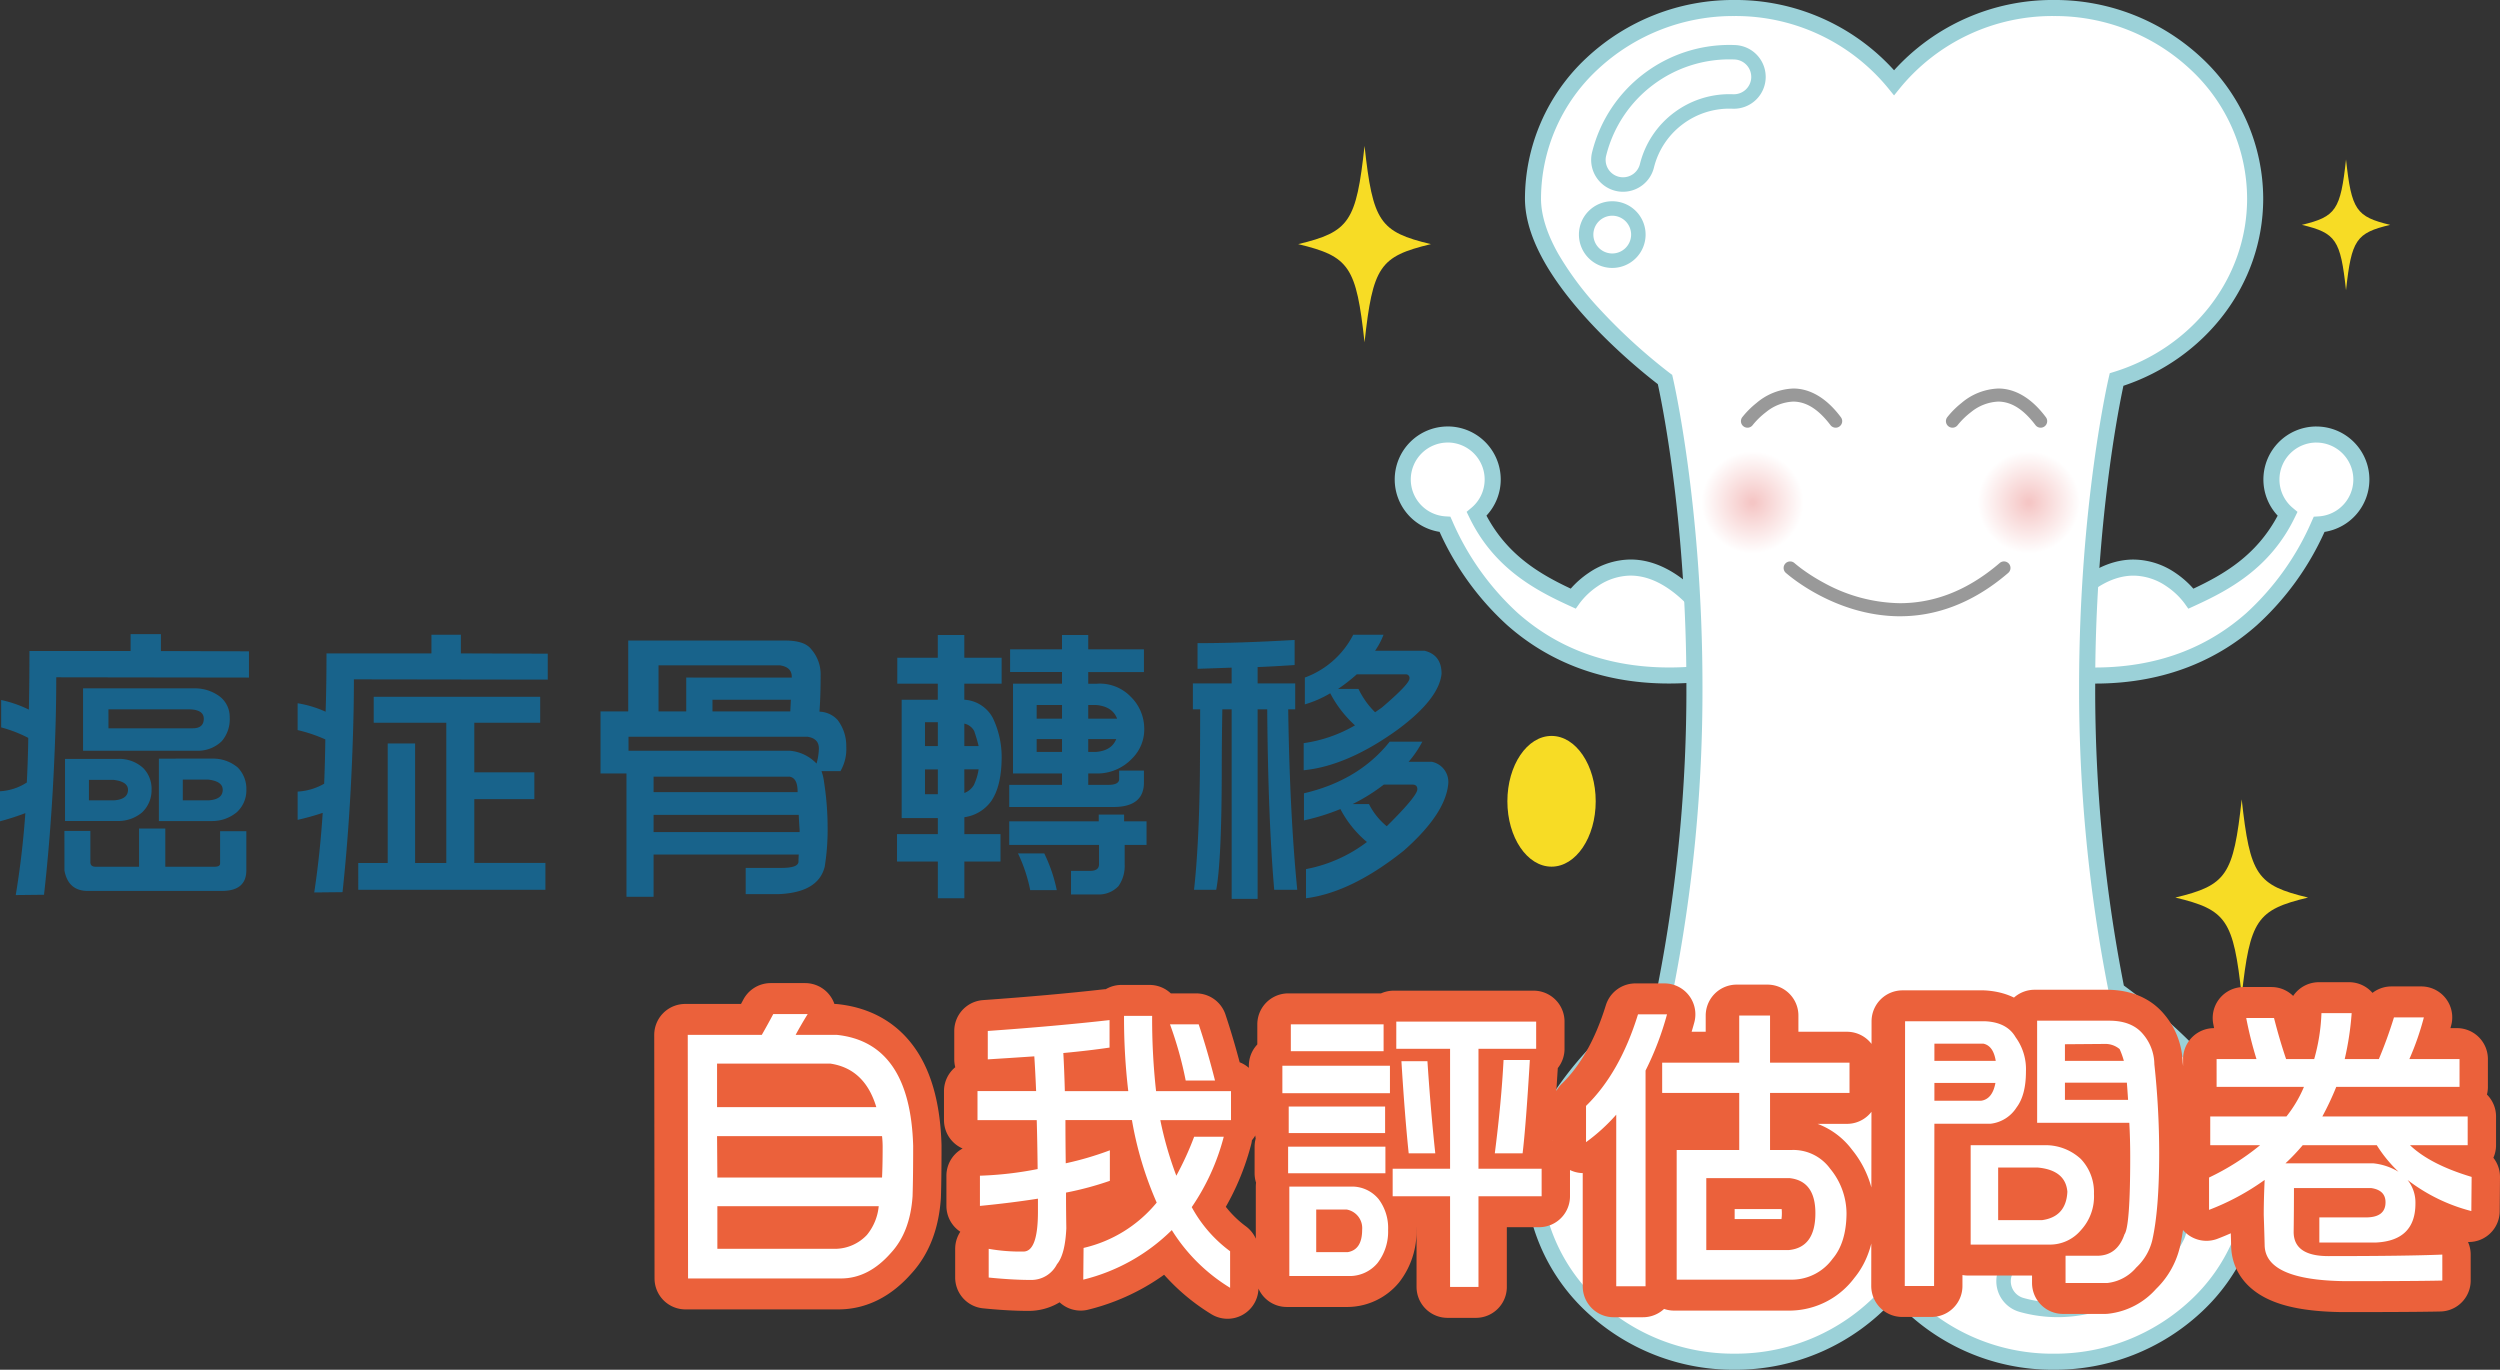 <svg xmlns="http://www.w3.org/2000/svg" xmlns:xlink="http://www.w3.org/1999/xlink" width="484.78" height="265.61" viewBox="0 0 484.78 265.61">
  <rect x="0" y="0" width="484.78" height="265.61" fill="#333333" stroke="none"/>
  <defs>
    <radialGradient id="radial-gradient" cx="0.5" cy="0.5" r="0.5" gradientTransform="translate(0)" gradientUnits="objectBoundingBox">
      <stop offset="0.038" stop-color="#f5c6c5"/>
      <stop offset="1" stop-color="#fff"/>
    </radialGradient>
    <radialGradient id="radial-gradient-2" cx="0.5" cy="0.5" r="0.5" xlink:href="#radial-gradient"/>
  </defs>
  <g id="组_851" data-name="组 851" transform="translate(-593 -1579.426)">
    <g id="组_99" data-name="组 99" transform="translate(844.734 1579.426)">
      <g id="组_92" data-name="组 92" transform="translate(145.242 82.701)">
        <path id="路径_249" data-name="路径 249" d="M337.518,374.946a8.721,8.721,0,0,0-5.6,15.411c-4.574,9.417-12.188,13.421-18.715,16.41-2.3-3.226-13.018-13.506-26.311,3.583l.488,10.915c32.714,3.69,45.854-18.138,50.663-28.892a8.721,8.721,0,0,0-.527-17.427Z" transform="translate(-285.311 -373.39)" fill="#fff"/>
        <path id="路径_250" data-name="路径 250" d="M295.239,423.913a65.539,65.539,0,0,1-7.342-.424h0l-1.323-.149L286,410.523l.354-.453c5.826-7.519,11.505-10.209,16.385-10.2h0a14.589,14.589,0,0,1,8.106,2.577h0a18.061,18.061,0,0,1,3.5,3.07h0c5.923-2.789,12.224-6.427,16.346-14.157h0a10.242,10.242,0,0,1-2.766-7.015h0A10.276,10.276,0,0,1,338.2,374.066h0v3.115a7.174,7.174,0,0,0-7.163,7.163h0a7.149,7.149,0,0,0,2.566,5.5h0l.932.78-.531,1.093c-4.8,9.908-12.9,14.146-19.466,17.146h0l-1.171.536-.746-1.047a14.219,14.219,0,0,0-3.513-3.311h0a11.473,11.473,0,0,0-6.374-2.053h0c-3.6.009-8.209,1.854-13.575,8.553h0l.4,8.994q2.95.273,5.672.269h0c13.382-.011,22.714-4.673,29.364-10.54h0a52.3,52.3,0,0,0,12.71-17.846h0l.386-.861.943-.057a7.166,7.166,0,0,0,6.728-7.151h0a7.174,7.174,0,0,0-7.165-7.163h0v-3.115a10.277,10.277,0,0,1,10.28,10.278h0a10.28,10.28,0,0,1-8.7,10.158h0a54.91,54.91,0,0,1-13.117,18.092h0c-7.1,6.3-17.28,11.32-31.38,11.32h-.048Z" transform="translate(-285.999 -374.066)" fill="#9bd1d8"/>
      </g>
      <g id="组_93" data-name="组 93" transform="translate(18.716 82.701)">
        <path id="路径_251" data-name="路径 251" d="M224.066,374.946a8.722,8.722,0,0,1,5.6,15.411c4.574,9.417,12.186,13.421,18.713,16.41,2.3-3.226,13.019-13.506,26.313,3.583l-.49,10.915c-32.714,3.69-45.852-18.138-50.663-28.892a8.722,8.722,0,0,1,.529-17.427Z" transform="translate(-213.786 -373.39)" fill="#fff"/>
        <path id="路径_252" data-name="路径 252" d="M236.28,412.594A54.875,54.875,0,0,1,223.165,394.5h0a10.28,10.28,0,0,1-8.7-10.158h0a10.278,10.278,0,0,1,10.28-10.278h0v3.115a7.174,7.174,0,0,0-7.165,7.163h0a7.166,7.166,0,0,0,6.73,7.151h0l.943.057.386.861a52.264,52.264,0,0,0,12.708,17.846h0c6.649,5.867,15.982,10.529,29.366,10.54h0q2.722,0,5.67-.269h0l.4-8.992c-5.366-6.7-9.972-8.546-13.575-8.555h0a11.473,11.473,0,0,0-6.374,2.053h0a14.22,14.22,0,0,0-3.513,3.311h0l-.746,1.047-1.169-.536c-6.573-3-14.666-7.237-19.468-17.146h0l-.531-1.093.932-.78a7.144,7.144,0,0,0,2.566-5.5h0a7.173,7.173,0,0,0-7.163-7.163h0v-3.115a10.279,10.279,0,0,1,10.28,10.278h0a10.243,10.243,0,0,1-2.768,7.015h0c4.125,7.729,10.423,11.367,16.346,14.157h0a18.025,18.025,0,0,1,3.5-3.07h0a14.583,14.583,0,0,1,8.1-2.577h0c4.88-.007,10.559,2.683,16.387,10.2h0l.352.453-.575,12.818-1.321.149a65.539,65.539,0,0,1-7.342.424h-.05c-14.1,0-24.277-5.023-31.38-11.32Z" transform="translate(-214.463 -374.066)" fill="#9bd1d8"/>
      </g>
      <g id="组_94" data-name="组 94" transform="translate(43.972)">
        <path id="路径_253" data-name="路径 253" d="M342.786,518.641c-12.828-63.482,0-118.408,0-118.411,15.6-4.836,26.877-18.724,26.877-35.105,0-20.4-17.477-36.936-39.035-36.936a39.768,39.768,0,0,0-30.986,14.473,39.768,39.768,0,0,0-30.986-14.473c-21.557,0-39.034,16.536-39.034,36.936,0,16.109,25.605,35.105,25.605,35.105s12.828,54.929,0,118.411c0,0-25.605,18.987-25.605,35.107,0,20.4,17.477,36.936,39.034,36.936a39.769,39.769,0,0,0,30.986-14.473,39.769,39.769,0,0,0,30.986,14.473c21.559,0,39.035-16.537,39.035-36.936C369.664,537.367,342.786,518.641,342.786,518.641Z" transform="translate(-228.065 -326.631)" fill="#fff"/>
        <path id="路径_254" data-name="路径 254" d="M300.32,579.29a41.428,41.428,0,0,1-30.986,13.628h0a41.615,41.615,0,0,1-28.672-11.244h0a37.421,37.421,0,0,1-11.919-27.249h0c.007-4.45,1.739-8.891,4.218-13.081h0a67.512,67.512,0,0,1,9.012-11.589h0a113.725,113.725,0,0,1,12.522-11.321h0a297.572,297.572,0,0,0,5.555-58.03h0c0-30.553-4.347-52.981-5.423-58.058h0c-.046-.214-.085-.4-.118-.548h0c-2.547-1.961-14.863-11.7-21.548-22.921h0c-2.48-4.19-4.211-8.63-4.218-13.078h0a37.421,37.421,0,0,1,11.919-27.249h0a41.615,41.615,0,0,1,28.672-11.244h0a41.43,41.43,0,0,1,30.986,13.63h0a41.429,41.429,0,0,1,30.986-13.63h0a41.615,41.615,0,0,1,28.672,11.244h0A37.414,37.414,0,0,1,371.9,365.8h0c-.005,16.815-11.357,31.062-27.107,36.317h0l-.05.232h0c-.152.725-.373,1.8-.638,3.21h0c-.531,2.812-1.238,6.935-1.947,12.151h0a320.013,320.013,0,0,0-2.837,42.695h0a297.593,297.593,0,0,0,5.552,58.008h0c2.727,1.976,15.595,11.564,22.593,22.793h0c2.607,4.206,4.427,8.69,4.434,13.219h0a37.414,37.414,0,0,1-11.919,27.249h0a41.615,41.615,0,0,1-28.672,11.244h0A41.428,41.428,0,0,1,300.32,579.29Zm1.21-3.384a38.218,38.218,0,0,0,29.776,13.9h0a38.5,38.5,0,0,0,26.53-10.391h0a34.3,34.3,0,0,0,10.947-24.986h0c.005-3.435-1.342-7.163-3.52-10.842h0a59.288,59.288,0,0,0-8.226-10.492h0a110.2,110.2,0,0,0-14.18-12.293h0c-.191-.138-.283-.2-.285-.2h0l.891-1.279,1.526-.31-1.526.31-.891,1.279-.513-.359-.122-.612A300.413,300.413,0,0,1,336.2,460.4h0c0-35.252,5.725-59.77,5.743-59.851h0l.2-.87.853-.263c15.011-4.659,25.786-17.977,25.781-33.62h0a34.293,34.293,0,0,0-10.947-24.985h0a38.493,38.493,0,0,0-26.53-10.393h0a38.212,38.212,0,0,0-29.776,13.9h0l-1.21,1.493-1.21-1.493a38.212,38.212,0,0,0-29.776-13.9h0A38.493,38.493,0,0,0,242.8,340.816h0A34.293,34.293,0,0,0,231.857,365.8h0c-.005,3.384,1.284,7.089,3.359,10.755h0a60.039,60.039,0,0,0,7.839,10.5h0a109.7,109.7,0,0,0,13.508,12.4h0c.182.14.271.205.272.205h0l.458.339.129.557c.019.081,5.741,24.6,5.743,59.851h0a300.279,300.279,0,0,1-5.732,59.222h0l-.119.587-.481.356s-.209.154-.607.463h0c-.4.308-.98.766-1.7,1.351h0c-1.441,1.174-3.442,2.867-5.662,4.933h0c-4.439,4.124-9.756,9.76-13.225,15.616h0c-2.321,3.9-3.79,7.881-3.783,11.493h0A34.3,34.3,0,0,0,242.8,579.412h0A38.5,38.5,0,0,0,269.334,589.8h0a38.218,38.218,0,0,0,29.776-13.9h0l1.21-1.491,1.21,1.491Z" transform="translate(-228.742 -327.308)" fill="#9bd1d8"/>
      </g>
      <g id="组_95" data-name="组 95" transform="translate(164.762 216.127)">
        <path id="路径_255" data-name="路径 255" d="M307.952,455.358a5.062,5.062,0,1,0-5.062,5.062A5.062,5.062,0,0,0,307.952,455.358Z" transform="translate(-296.425 -448.893)" fill="#fff"/>
        <path id="路径_256" data-name="路径 256" d="M297.035,455.968A6.464,6.464,0,0,1,303.5,449.5h0a6.463,6.463,0,0,1,6.463,6.465h0a6.466,6.466,0,0,1-6.463,6.465h0a6.466,6.466,0,0,1-6.464-6.465Zm2.8,0a3.665,3.665,0,0,0,3.661,3.659h0a3.663,3.663,0,0,0,3.659-3.659h0a3.666,3.666,0,0,0-3.659-3.661h0a3.666,3.666,0,0,0-3.661,3.661Z" transform="translate(-297.035 -449.503)" fill="#9bd1d8"/>
      </g>
      <g id="组_96" data-name="组 96" transform="translate(54.439 39.026)">
        <path id="路径_257" data-name="路径 257" d="M245.577,355.228a5.062,5.062,0,1,0-5.062,5.062A5.061,5.061,0,0,0,245.577,355.228Z" transform="translate(-234.05 -348.763)" fill="#fff"/>
        <path id="路径_258" data-name="路径 258" d="M234.66,355.838a6.464,6.464,0,0,1,6.465-6.465h0a6.463,6.463,0,0,1,6.463,6.465h0a6.464,6.464,0,0,1-6.463,6.465h0a6.465,6.465,0,0,1-6.465-6.465Zm2.8,0a3.665,3.665,0,0,0,3.661,3.659h0a3.663,3.663,0,0,0,3.659-3.659h0a3.665,3.665,0,0,0-3.659-3.661h0a3.666,3.666,0,0,0-3.661,3.661Z" transform="translate(-234.66 -349.373)" fill="#9bd1d8"/>
      </g>
      <g id="组_97" data-name="组 97" transform="translate(56.814 8.714)">
        <path id="路径_259" data-name="路径 259" d="M240.417,358.549a4.773,4.773,0,0,1-3.479-5.785h0a25.94,25.94,0,0,1,9.767-14.625h0a26,26,0,0,1,16.557-5.087h0a4.776,4.776,0,0,1,4.569,4.972h0a4.774,4.774,0,0,1-4.972,4.567h0a16.473,16.473,0,0,0-10.476,3.224h0a16.383,16.383,0,0,0-6.18,9.257h0a4.772,4.772,0,0,1-5.522,3.536h0c-.088-.016-.177-.035-.264-.058Z" transform="translate(-235.394 -331.626)" fill="#fff"/>
        <path id="路径_260" data-name="路径 260" d="M241.026,360.595c-.111-.023-.226-.046-.341-.076h0A6.177,6.177,0,0,1,236,354.53h0a6.107,6.107,0,0,1,.184-1.495h0a27.331,27.331,0,0,1,10.294-15.414h0a27.417,27.417,0,0,1,16.3-5.386h0c.382,0,.766.007,1.151.025h0a6.174,6.174,0,0,1,5.915,6.168h0c0,.088,0,.173-.005.264h0a6.175,6.175,0,0,1-6.166,5.915h0c-.09,0-.175,0-.265-.005h0c-.211-.009-.421-.014-.631-.014h0a15.065,15.065,0,0,0-8.95,2.964h0a14.968,14.968,0,0,0-5.655,8.469h0a6.175,6.175,0,0,1-5.989,4.684h-.009a6.186,6.186,0,0,1-1.148-.108Zm7.121-20.721a24.536,24.536,0,0,0-9.24,13.838h0a3.347,3.347,0,0,0-.1.817h0a3.372,3.372,0,0,0,2.558,3.269h0l-.338,1.362.34-1.36c.06.014.122.028.186.041h0a3.523,3.523,0,0,0,.632.058h0a3.372,3.372,0,0,0,3.269-2.558h0a17.78,17.78,0,0,1,6.707-10.044h0a17.871,17.871,0,0,1,10.618-3.514h0c.251,0,.5.005.745.016h0c.053,0,.1,0,.152,0h0a3.372,3.372,0,0,0,3.366-3.223h0c0-.055,0-.106,0-.152h0a3.373,3.373,0,0,0-3.23-3.368h0c-.345-.014-.688-.021-1.033-.021h0a24.612,24.612,0,0,0-14.629,4.836Z" transform="translate(-236.003 -332.235)" fill="#9bd1d8"/>
      </g>
      <g id="组_98" data-name="组 98" transform="translate(135.377 231.545)">
        <path id="路径_261" data-name="路径 261" d="M281.393,473.221a4.771,4.771,0,0,0,3.309,5.885h0a25.945,25.945,0,0,0,17.54-1.258h0a26.016,26.016,0,0,0,12.609-11.877h0a4.776,4.776,0,0,0-2.062-6.429h0a4.777,4.777,0,0,0-6.429,2.062h0a16.463,16.463,0,0,1-7.982,7.514h0a16.381,16.381,0,0,1-11.1.794h0a4.771,4.771,0,0,0-5.8,3.051h0c-.03.085-.057.172-.08.258Z" transform="translate(-279.812 -457.61)" fill="#fff"/>
        <path id="路径_262" data-name="路径 262" d="M284.933,481.065a6.177,6.177,0,0,1-4.512-5.945h0a6.214,6.214,0,0,1,.23-1.666h0c.032-.115.067-.226.1-.333h0a6.176,6.176,0,0,1,5.842-4.181h0a6.234,6.234,0,0,1,1.668.23h0a15.1,15.1,0,0,0,4.08.564h0a15.022,15.022,0,0,0,6.076-1.289h0a15.056,15.056,0,0,0,7.3-6.871h0a6.176,6.176,0,0,1,5.5-3.353h0a6.17,6.17,0,0,1,2.819.684h0a6.177,6.177,0,0,1,3.353,5.5h0a6.149,6.149,0,0,1-.686,2.819h0a27.4,27.4,0,0,1-13.285,12.517h0a27.372,27.372,0,0,1-11.084,2.347h0a27.442,27.442,0,0,1-7.4-1.021Zm-1.583-6.857a3.429,3.429,0,0,0-.125.913h0a3.374,3.374,0,0,0,2.465,3.245h0a24.591,24.591,0,0,0,6.647.916h0a24.582,24.582,0,0,0,9.947-2.107h0a24.607,24.607,0,0,0,11.93-11.237h0a3.345,3.345,0,0,0,.373-1.537h0a3.373,3.373,0,0,0-1.831-3h0a3.352,3.352,0,0,0-1.537-.375h0a3.37,3.37,0,0,0-3,1.832h0a17.864,17.864,0,0,1-8.663,8.152h0a17.8,17.8,0,0,1-7.209,1.53h0a17.893,17.893,0,0,1-4.836-.667h0a3.36,3.36,0,0,0-.913-.127h0a3.374,3.374,0,0,0-3.187,2.283h0c-.021.06-.041.12-.057.18h0L282,473.831l1.348.377Z" transform="translate(-280.421 -458.22)" fill="#9bd1d8"/>
      </g>
      <path id="路径_263" data-name="路径 263" d="M325.783,433.988c-9.945,2.386-11.254,4.323-12.867,19.042C311.3,438.31,310,436.374,300.05,433.988c9.945-2.388,11.253-4.323,12.866-19.044C314.529,429.665,315.838,431.6,325.783,433.988Z" transform="translate(-129.956 -259.942)" fill="#f7dc25"/>
      <ellipse id="椭圆_8" data-name="椭圆 8" cx="8.564" cy="12.675" rx="8.564" ry="12.675" transform="translate(40.565 142.705)" fill="#f7dc25"/>
      <path id="路径_264" data-name="路径 264" d="M331.044,357.469c-6.619,1.59-7.489,2.878-8.562,12.675-1.074-9.8-1.946-11.084-8.564-12.675,6.618-1.588,7.49-2.876,8.564-12.674C323.556,354.593,324.426,355.88,331.044,357.469Z" transform="translate(-119.295 -313.867)" fill="#f7dc25"/>
      <path id="路径_265" data-name="路径 265" d="M229.614,362.35c-9.945,2.388-11.253,4.323-12.866,19.044-1.613-14.721-2.922-16.656-12.867-19.044,9.945-2.386,11.254-4.321,12.867-19.042C218.361,358.029,219.669,359.964,229.614,362.35Z" transform="translate(-203.881 -315.009)" fill="#f7dc25"/>
      <path id="路径_266" data-name="路径 266" d="M298.186,386.688a9.892,9.892,0,1,1-9.892-9.892A9.894,9.894,0,0,1,298.186,386.688Z" transform="translate(-146.597 -289.266)" fill="url(#radial-gradient)"/>
      <path id="路径_267" data-name="路径 267" d="M267.894,386.688A9.892,9.892,0,1,1,258,376.8,9.894,9.894,0,0,1,267.894,386.688Z" transform="translate(-169.883 -289.266)" fill="url(#radial-gradient-2)"/>
      <path id="路径_268" data-name="路径 268" d="M292.255,376.994c-2.717-3.583-5.136-4.54-7.223-4.556h0a8.957,8.957,0,0,0-5.265,2.037h0a14.92,14.92,0,0,0-2.563,2.481h0l-.028.037h0a1.267,1.267,0,0,1-1.774.251h0a1.265,1.265,0,0,1-.251-1.772h0a16.737,16.737,0,0,1,2.756-2.759h0a11.659,11.659,0,0,1,7.124-2.809h0c2.982-.014,6.263,1.558,9.248,5.568h0a1.266,1.266,0,0,1-.253,1.772h0a1.26,1.26,0,0,1-.759.255h0a1.265,1.265,0,0,1-1.013-.506Z" transform="translate(-149.291 -294.564)" fill="#999"/>
      <path id="路径_269" data-name="路径 269" d="M269.779,376.994c-2.717-3.583-5.136-4.54-7.222-4.556h0a8.953,8.953,0,0,0-5.266,2.037h0a14.847,14.847,0,0,0-2.563,2.481h0l-.028.037h0a1.266,1.266,0,0,1-1.774.251h0a1.268,1.268,0,0,1-.251-1.772h0a16.908,16.908,0,0,1,2.756-2.759h0a11.665,11.665,0,0,1,7.126-2.809h0c2.98-.014,6.261,1.558,9.247,5.568h0a1.263,1.263,0,0,1-.253,1.772h0a1.252,1.252,0,0,1-.759.255h0a1.268,1.268,0,0,1-1.013-.506Z" transform="translate(-166.567 -294.564)" fill="#999"/>
      <path id="路径_270" data-name="路径 270" d="M279.667,399.495c-12.858-.032-22.034-8.35-22.144-8.424h0a1.267,1.267,0,0,1-.1-1.788h0a1.267,1.267,0,0,1,1.788-.1h0l.083.073h0c.062.053.157.134.285.237h0c.255.209.637.511,1.134.877h0a36.574,36.574,0,0,0,4.291,2.688h0a31.445,31.445,0,0,0,14.659,3.9h0c5.862-.009,12.478-1.9,19.339-7.793h0a1.264,1.264,0,0,1,1.785.134h0a1.266,1.266,0,0,1-.133,1.785h0c-7.252,6.247-14.542,8.407-20.956,8.407h-.035Z" transform="translate(-162.969 -279.991)" fill="#999"/>
    </g>
    <g id="组_100" data-name="组 100" transform="translate(593 1702.393)">
      <path id="路径_271" data-name="路径 271" d="M86.878,396.832h5.879v3.277l17.072.057v5.089L72.463,405.2q0,4.3-.113,8.536-.507,18.033-2.26,33.634l-5.483.058q1.3-7.858,1.864-15.887a50.342,50.342,0,0,1-4.917,1.583V427.3a10.593,10.593,0,0,0,5.2-1.7q.225-4.407.283-8.649a25.483,25.483,0,0,0-5.257-2.034v-5.313a23.447,23.447,0,0,1,5.37,1.864q.111-5.089.113-11.362H86.878ZM74.046,434.988h5.032v6.049c0,.6.338.9,1.017.9h8.423v-7.406h5.089v7.406h9.553c.715,0,1.074-.207,1.074-.623v-6.274h5.089v7.575q0,4.011-4.749,4.013h-26q-3.789,0-4.523-3.957ZM84.5,421.026a6.868,6.868,0,0,1,4.806,1.751,5.745,5.745,0,0,1,1.638,4.24,5.91,5.91,0,0,1-1.864,4.409,7.166,7.166,0,0,1-4.749,1.64H74.16v-12.04Zm14.981-13.681a8.031,8.031,0,0,1,4.691,1.583,4.982,4.982,0,0,1,1.923,4.013,6.549,6.549,0,0,1-1.526,4.636,6.618,6.618,0,0,1-4.409,1.866h-22.5v-12.1ZM78.8,429.053h4.974q2.6-.226,2.6-2.036,0-1.581-2.768-1.921H78.8Zm3.787-13.962H98.92q2.146,0,2.149-1.866,0-1.7-2.658-1.809H82.582Zm20.238,5.879a7.35,7.35,0,0,1,4.862,1.751,5.936,5.936,0,0,1,1.64,4.3,5.73,5.73,0,0,1-1.866,4.353,7.441,7.441,0,0,1-4.749,1.7H92.363v-12.1ZM97,429.053h5.143q2.6-.226,2.6-2.036,0-1.637-2.77-1.977H97Z" transform="translate(-61.554 -396.832)" fill="#18638b"/>
      <path id="路径_272" data-name="路径 272" d="M120.131,396.9h5.709v3.617l16.847.057v5.03l-37.592-.056q0,4.3-.113,8.423-.454,17.582-2.092,32.845l-5.483.055q1.13-7.519,1.64-15.432a48.707,48.707,0,0,1-4.86,1.357v-5.483a11.528,11.528,0,0,0,5.143-1.526q.17-4.239.226-8.592a29.149,29.149,0,0,0-5.37-1.809v-5.2a21.494,21.494,0,0,1,5.426,1.64q.17-5.089.17-11.306h20.349Zm-14.189,44.26h5.711V417.979h5.311v23.177h6.049v-27.19H108.939v-5.03h32.279v5.03H128.442v9.609h11.645v5.2H128.442v12.379h13.792v5.2H105.943Z" transform="translate(-36.47 -396.783)" fill="#18638b"/>
      <path id="路径_273" data-name="路径 273" d="M132.763,411.271V397.535H163.23q3.733,0,5.032,1.694a7.376,7.376,0,0,1,1.809,5.089q0,4.07-.226,7.009a4.954,4.954,0,0,1,3.5,1.583,8.274,8.274,0,0,1,1.7,5.2,8.509,8.509,0,0,1-1.13,4.749h-3.674a9.825,9.825,0,0,1,.508,2.2,57.544,57.544,0,0,1,.679,8.989,44.124,44.124,0,0,1-.566,7.349q-1.244,5.03-9.045,5.315h-6.274v-5.089H162.5q3.279,0,3.279-1.243c0-.492.018-.943.055-1.357H137.68v8.2h-5.257V423.31h-5.03v-12.04Zm.057,7.632h31.26a8.083,8.083,0,0,1,5.2,2.487,11.608,11.608,0,0,0,.453-2.94q0-1.921-2.206-2.26H132.819Zm32.786,8.026v-.113q0-2.6-1.526-2.883h-26.4v3Zm-27.926,4.409v3.336H166v-.4c-.076-1.019-.134-2-.172-2.94Zm26.794-26.624v-.17q0-1.868-2.317-2.206H138.64v8.932h5.372v-6.557Zm-.281,6.557q.056-1.3.113-2.262H149.1v2.262Z" transform="translate(-10.943 -396.292)" fill="#18638b"/>
      <path id="路径_274" data-name="路径 274" d="M159.9,435.536h7.915v-3.108H160.8V409.476h7.009v-3.108h-7.858v-5.032h7.858v-4.409h5.143v4.409h7.236v5.032h-7.236v3.108a6.69,6.69,0,0,1,5.54,3.562,17.557,17.557,0,0,1,1.7,7.462q0,5.709-2.034,8.649a7.685,7.685,0,0,1-5.2,3.109v3.277h7.009v5.315h-7.009v7.123h-5.143v-7.123H159.9Zm7.915-21.707h-2.489v4.636h2.489Zm-2.489,9.158v4.806h2.489v-4.806Zm10.4-4.523q-.34-1.411-.847-2.883a2.82,2.82,0,0,0-1.923-1.47v4.353Zm-2.77,9.1a3.588,3.588,0,0,0,1.866-1.583,11.244,11.244,0,0,0,.9-3h-2.77ZM181.83,399.7h10.062v-2.77h5.087v2.77h10.8v4.409h-10.8v2.262h1.7a8.317,8.317,0,0,1,6.558,2.543,8.654,8.654,0,0,1,2.6,5.992,7.938,7.938,0,0,1-2.374,5.992,9.273,9.273,0,0,1-6.5,2.881h-1.979v2.206h3.9q2.091,0,2.091-1.13v-1.64h4.806v2.317q0,4.749-5.936,4.749H181.66v-4.3h10.232v-2.206h-9.5V406.368h9.5v-2.262H181.83Zm-.17,33.352h17.354v-1.3h4.917v1.3h4.353v4.579h-4.24v3.787a6.8,6.8,0,0,1-1.185,4.183,5.217,5.217,0,0,1-3.675,1.64h-5.54v-4.579h3.73q1.7,0,1.7-1.3v-3.732H181.66Zm1.7,6.219h5.089a30.053,30.053,0,0,1,2.43,7.123H185.73A30.405,30.405,0,0,0,183.356,439.268Zm3.619-26.117h4.917v-2.657h-4.917Zm0,6.445h4.917v-2.489h-4.917Zm10-9.1v2.657h5.6q-.9-2.375-4.068-2.657Zm0,6.613V419.6h1.47q3.054-.225,3.958-2.489Z" transform="translate(14.042 -396.759)" fill="#18638b"/>
      <path id="路径_275" data-name="路径 275" d="M212.064,397.913v4.86q-3.279.228-7.177.4v3.166h7.291v5.03h-1.357q.284,20.07,1.753,34.992h-4.466q-1.186-13.737-1.357-34.992h-1.864v36.745h-5.032V411.366h-1.809q-.114,6.389-.113,12.889-.056,16.733-1.074,22.1h-4.3q.96-8.649,1.132-22.217.053-6.5.055-12.775h-1.413v-5.03h7.519v-3.053q-3.165.114-6.613.227v-4.975Q201.381,398.534,212.064,397.913Zm11.364-1.017h5.877A14.437,14.437,0,0,1,227.668,400h9.553q3.335.793,3.336,4.466-.509,4.919-8.538,10.853-9.723,7.012-18.2,7.858v-5.257a27.313,27.313,0,0,0,9.949-3.449,22.493,22.493,0,0,1-4.8-6.219,21.346,21.346,0,0,1-4.919,2.149v-5.2A17.158,17.158,0,0,0,223.428,396.9Zm7.066,20.745h6.33a20.362,20.362,0,0,1-2.657,3.9h4.523a3.99,3.99,0,0,1,3.164,4.3q-.562,5.823-8.647,12.945Q223.086,446.866,214.27,448v-5.653a28.211,28.211,0,0,0,11.815-5.258,20.979,20.979,0,0,1-5.145-6.387,42.563,42.563,0,0,1-7.066,2.2v-5.257Q224.5,425.161,230.494,417.641Zm-10.007-10.232h3.958a16.233,16.233,0,0,0,3.223,4.523q.732-.509,1.3-.906,5.37-4.576,5.37-5.653a.7.7,0,0,0-.792-.791h-9.44A33.186,33.186,0,0,1,220.487,407.409Zm2.828,22.328h3.166a13.411,13.411,0,0,0,3.447,4.3l.113-.113q5.821-5.768,5.823-7.068c0-.6-.32-.9-.962-.9h-5.538A36.382,36.382,0,0,1,223.315,429.737Z" transform="translate(38.979 -396.783)" fill="#18638b"/>
    </g>
    <g id="组_384" data-name="组 384" transform="translate(947.969 -762.673)">
      <path id="路径_922" data-name="路径 922" d="M38.027-40.43q14.18,1.523,14.766,21.5,0,6.211-.117,9.785-.469,6.973-4.219,11.016Q44.121,6.8,38.789,6.8H9.141L9.082-40.43H23.438q1.172-2.051,2.227-4.043h6.68Q31-42.3,30-40.43ZM14.824,1.055h22.91a8.541,8.541,0,0,0,6.094-2.7,10.291,10.291,0,0,0,2.285-5.566H14.824Zm0-13.828H46.758q.117-2.461.117-5.8a19.183,19.183,0,0,0-.117-2.227H14.766Zm-.059-13.652H45.645q-2.227-7.441-8.906-8.437H14.766ZM90.875-43.3v5.332q-3.984.586-8.965,1.055.176,3.047.293,7.383h12.3a121.065,121.065,0,0,1-.82-14.59h5.449a127.3,127.3,0,0,0,.762,14.59h14.531v5.625H100.718a69.086,69.086,0,0,0,3.105,10.781,59.229,59.229,0,0,0,3.457-7.559h5.742a43.446,43.446,0,0,1-6.211,13.652,26.11,26.11,0,0,0,7.441,8.555v7.09A34.39,34.39,0,0,1,102.945-2.578,36.888,36.888,0,0,1,85.777,7.031L85.836.879a25.865,25.865,0,0,0,14.18-8.789,68.188,68.188,0,0,1-4.8-16H82.32q0,3.809.059,8.379a61.128,61.128,0,0,0,8.555-2.52v5.918a61.955,61.955,0,0,1-8.5,2.285q0,3.4.059,6.914-.234,5.1-1.816,6.973A5.568,5.568,0,0,1,75.7,7.09q-3.633,0-8.262-.469V1.055a35.376,35.376,0,0,0,6.738.527q2.813,0,2.813-7.734v-2.52q-5.215.82-11.25,1.406v-5.859a68.738,68.738,0,0,0,11.191-1.289q-.059-5.391-.176-9.492H65.269v-5.625H76.636q-.176-4.16-.352-6.738-4.336.293-9.023.586v-5.508Q80.5-42.129,90.875-43.3Zm11.719.82h5.566q1.7,5.1,3.164,10.9H105.64A72.485,72.485,0,0,0,102.593-42.48Zm23.433,0h17.988v5.215H126.027Zm-1.641,8.027h20.859v5.332H124.386Zm1.23,7.91h18.691v5.156H125.617ZM125.5-18.75h18.867v5.156H125.5Zm12.3,7.734a6.662,6.662,0,0,1,5.273,2.461,9.319,9.319,0,0,1,1.816,5.977,9.937,9.937,0,0,1-2.051,6.387,7.044,7.044,0,0,1-5.215,2.52H125.734V-11.016ZM130.949,1.7h6.094q2.813-.469,2.813-4.336a3.654,3.654,0,0,0-2.988-3.926h-5.918Zm15.527-44.707H173.6v5.273H162.413v23.262H174.66v5.332H162.413V8.438h-5.508V-9.141H145.773v-5.332h11.133V-37.734h-10.43Zm1,7.676h5.039q.645,9.727,1.523,17.871h-5.156Q148.117-24.785,147.472-35.332Zm19.8-.234h5.1q-.762,12.715-1.406,18.105h-5.391Q166.867-27.539,167.277-35.566ZM223-18.105a8.833,8.833,0,0,1,7.617,3.633,13.7,13.7,0,0,1,3.164,8.73q-.059,5.625-2.7,8.73a9.78,9.78,0,0,1-7.676,4.043H200.847V-18.105h12.129V-29.18H198.034v-5.859h14.941V-44.18h5.977v9.141h15.41v5.859h-15.41v11.074ZM206.589,1.289h16.055q5.1-.527,5.1-7.148,0-6.27-5.039-6.8H206.589Zm-17.461-26.25a35.813,35.813,0,0,1-5.859,5.332V-26.66q6.563-6.387,10.078-17.754h5.625a58.142,58.142,0,0,1-4.16,10.9V8.32h-5.684Zm74.058,10.254v10.2h8.5q4.688-.645,4.922-5.508-.352-4.16-5.684-4.687Zm9.9,14.941H257.854V-19.043h14.59a10.044,10.044,0,0,1,6.8,2.7,9.356,9.356,0,0,1,2.52,6.738,9.628,9.628,0,0,1-2.52,7.031A7.857,7.857,0,0,1,273.089.234Zm-27.949-43.3h15.645q4.16.234,5.8,3.105a10.517,10.517,0,0,1,1.992,6.621q0,4.57-1.816,6.973a6.873,6.873,0,0,1-5.039,3.164h-10.9l-.059,31.465h-5.684Zm5.684,15.41h9.023q2.227-.293,2.813-3.457H250.823Zm0-7.734h11.895q-.469-2.93-2.4-3.34h-9.492Zm19.922-7.793h14q4.395,0,6.563,2.637a9.144,9.144,0,0,1,2.168,5.8,160.711,160.711,0,0,1,.938,17.285q0,10.957-1.348,16.875a10.641,10.641,0,0,1-3.105,5.273A8.537,8.537,0,0,1,284.4,7.676h-8.145V2.4h6.094q3.926,0,5.332-4.16,1.113-1.523,1.113-15,0-3.457-.176-6.621H270.745Zm17.637,15.352q-.117-1.816-.234-3.34H276.135v3.34Zm-12.246-7.559h11.426a15.186,15.186,0,0,0-.82-2.285,4.315,4.315,0,0,0-2.988-1l-7.617.059Zm29.41-.352h7.734a74.04,74.04,0,0,1-1.992-7.969h5.391q1.055,4.16,2.344,7.969h5.449a37.2,37.2,0,0,0,1.406-8.906h5.859a57.413,57.413,0,0,1-1.348,8.906h6.621a85.753,85.753,0,0,0,2.93-8.086h5.8a53.95,53.95,0,0,1-2.812,8.086h9.727v5.391H328.748a55.675,55.675,0,0,1-2.7,5.742h28.184v5.566H343.045q3.926,3.75,11.953,6.152L354.94-6.27A34.176,34.176,0,0,1,342.577-12.3a7.014,7.014,0,0,1,1.523,4.57q0,7.148-7.559,7.559H325.467V-5.039h9.2Q338.3-5.1,338.3-7.969q0-2.344-2.754-2.754h-15q0,4.219-.059,8.5,0,4.688,6.738,4.688,14.941,0,22.09-.293V7.207q-4.922.117-18.809.117Q314.979,7.148,314.862.352q-.059-2.461-.176-5.859,0-2.988.176-6.8A47.521,47.521,0,0,1,304.08-6.5v-6.27a48.243,48.243,0,0,0,9.9-6.27h-9.668v-5.566H319.08a24.141,24.141,0,0,0,3.4-5.742H305.545ZM318.9-15.527H335.9a11.782,11.782,0,0,1,4.922,1.641,26.492,26.492,0,0,1-4.219-5.156H322.245A40.141,40.141,0,0,1,318.9-15.527Z" transform="translate(-231.188 2583.207)" fill="#eb613b" stroke="#eb613b" stroke-linecap="round" stroke-linejoin="round" stroke-width="12"/>
      <path id="路径_923" data-name="路径 923" d="M38.027-40.43q14.18,1.523,14.766,21.5,0,6.211-.117,9.785-.469,6.973-4.219,11.016Q44.121,6.8,38.789,6.8H9.141L9.082-40.43H23.438q1.172-2.051,2.227-4.043h6.68Q31-42.3,30-40.43ZM14.824,1.055h22.91a8.541,8.541,0,0,0,6.094-2.7,10.291,10.291,0,0,0,2.285-5.566H14.824Zm0-13.828H46.758q.117-2.461.117-5.8a19.183,19.183,0,0,0-.117-2.227H14.766Zm-.059-13.652H45.645q-2.227-7.441-8.906-8.437H14.766ZM90.875-43.3v5.332q-3.984.586-8.965,1.055.176,3.047.293,7.383h12.3a121.065,121.065,0,0,1-.82-14.59h5.449a127.3,127.3,0,0,0,.762,14.59h14.531v5.625H100.718a69.086,69.086,0,0,0,3.105,10.781,59.229,59.229,0,0,0,3.457-7.559h5.742a43.446,43.446,0,0,1-6.211,13.652,26.11,26.11,0,0,0,7.441,8.555v7.09A34.39,34.39,0,0,1,102.945-2.578,36.888,36.888,0,0,1,85.777,7.031L85.836.879a25.865,25.865,0,0,0,14.18-8.789,68.188,68.188,0,0,1-4.8-16H82.32q0,3.809.059,8.379a61.128,61.128,0,0,0,8.555-2.52v5.918a61.955,61.955,0,0,1-8.5,2.285q0,3.4.059,6.914-.234,5.1-1.816,6.973A5.568,5.568,0,0,1,75.7,7.09q-3.633,0-8.262-.469V1.055a35.376,35.376,0,0,0,6.738.527q2.813,0,2.813-7.734v-2.52q-5.215.82-11.25,1.406v-5.859a68.738,68.738,0,0,0,11.191-1.289q-.059-5.391-.176-9.492H65.269v-5.625H76.636q-.176-4.16-.352-6.738-4.336.293-9.023.586v-5.508Q80.5-42.129,90.875-43.3Zm11.719.82h5.566q1.7,5.1,3.164,10.9H105.64A72.485,72.485,0,0,0,102.593-42.48Zm23.433,0h17.988v5.215H126.027Zm-1.641,8.027h20.859v5.332H124.386Zm1.23,7.91h18.691v5.156H125.617ZM125.5-18.75h18.867v5.156H125.5Zm12.3,7.734a6.662,6.662,0,0,1,5.273,2.461,9.319,9.319,0,0,1,1.816,5.977,9.937,9.937,0,0,1-2.051,6.387,7.044,7.044,0,0,1-5.215,2.52H125.734V-11.016ZM130.949,1.7h6.094q2.813-.469,2.813-4.336a3.654,3.654,0,0,0-2.988-3.926h-5.918Zm15.527-44.707H173.6v5.273H162.413v23.262H174.66v5.332H162.413V8.438h-5.508V-9.141H145.773v-5.332h11.133V-37.734h-10.43Zm1,7.676h5.039q.645,9.727,1.523,17.871h-5.156Q148.117-24.785,147.472-35.332Zm19.8-.234h5.1q-.762,12.715-1.406,18.105h-5.391Q166.867-27.539,167.277-35.566ZM223-18.105a8.833,8.833,0,0,1,7.617,3.633,13.7,13.7,0,0,1,3.164,8.73q-.059,5.625-2.7,8.73a9.78,9.78,0,0,1-7.676,4.043H200.847V-18.105h12.129V-29.18H198.034v-5.859h14.941V-44.18h5.977v9.141h15.41v5.859h-15.41v11.074ZM206.589,1.289h16.055q5.1-.527,5.1-7.148,0-6.27-5.039-6.8H206.589Zm-17.461-26.25a35.813,35.813,0,0,1-5.859,5.332V-26.66q6.563-6.387,10.078-17.754h5.625a58.142,58.142,0,0,1-4.16,10.9V8.32h-5.684Zm74.058,10.254v10.2h8.5q4.688-.645,4.922-5.508-.352-4.16-5.684-4.687Zm9.9,14.941H257.854V-19.043h14.59a10.044,10.044,0,0,1,6.8,2.7,9.356,9.356,0,0,1,2.52,6.738,9.628,9.628,0,0,1-2.52,7.031A7.857,7.857,0,0,1,273.089.234Zm-27.949-43.3h15.645q4.16.234,5.8,3.105a10.517,10.517,0,0,1,1.992,6.621q0,4.57-1.816,6.973a6.873,6.873,0,0,1-5.039,3.164h-10.9l-.059,31.465h-5.684Zm5.684,15.41h9.023q2.227-.293,2.813-3.457H250.823Zm0-7.734h11.895q-.469-2.93-2.4-3.34h-9.492Zm19.922-7.793h14q4.395,0,6.563,2.637a9.144,9.144,0,0,1,2.168,5.8,160.711,160.711,0,0,1,.938,17.285q0,10.957-1.348,16.875a10.641,10.641,0,0,1-3.105,5.273A8.537,8.537,0,0,1,284.4,7.676h-8.145V2.4h6.094q3.926,0,5.332-4.16,1.113-1.523,1.113-15,0-3.457-.176-6.621H270.745Zm17.637,15.352q-.117-1.816-.234-3.34H276.135v3.34Zm-12.246-7.559h11.426a15.186,15.186,0,0,0-.82-2.285,4.315,4.315,0,0,0-2.988-1l-7.617.059Zm29.41-.352h7.734a74.04,74.04,0,0,1-1.992-7.969h5.391q1.055,4.16,2.344,7.969h5.449a37.2,37.2,0,0,0,1.406-8.906h5.859a57.413,57.413,0,0,1-1.348,8.906h6.621a85.753,85.753,0,0,0,2.93-8.086h5.8a53.95,53.95,0,0,1-2.812,8.086h9.727v5.391H328.748a55.675,55.675,0,0,1-2.7,5.742h28.184v5.566H343.045q3.926,3.75,11.953,6.152L354.94-6.27A34.176,34.176,0,0,1,342.577-12.3a7.014,7.014,0,0,1,1.523,4.57q0,7.148-7.559,7.559H325.467V-5.039h9.2Q338.3-5.1,338.3-7.969q0-2.344-2.754-2.754h-15q0,4.219-.059,8.5,0,4.688,6.738,4.688,14.941,0,22.09-.293V7.207q-4.922.117-18.809.117Q314.979,7.148,314.862.352q-.059-2.461-.176-5.859,0-2.988.176-6.8A47.521,47.521,0,0,1,304.08-6.5v-6.27a48.243,48.243,0,0,0,9.9-6.27h-9.668v-5.566H319.08a24.141,24.141,0,0,0,3.4-5.742H305.545ZM318.9-15.527H335.9a11.782,11.782,0,0,1,4.922,1.641,26.492,26.492,0,0,1-4.219-5.156H322.245A40.141,40.141,0,0,1,318.9-15.527Z" transform="translate(-230.688 2583.207)" fill="#fff"/>
    </g>
  </g>
</svg>
